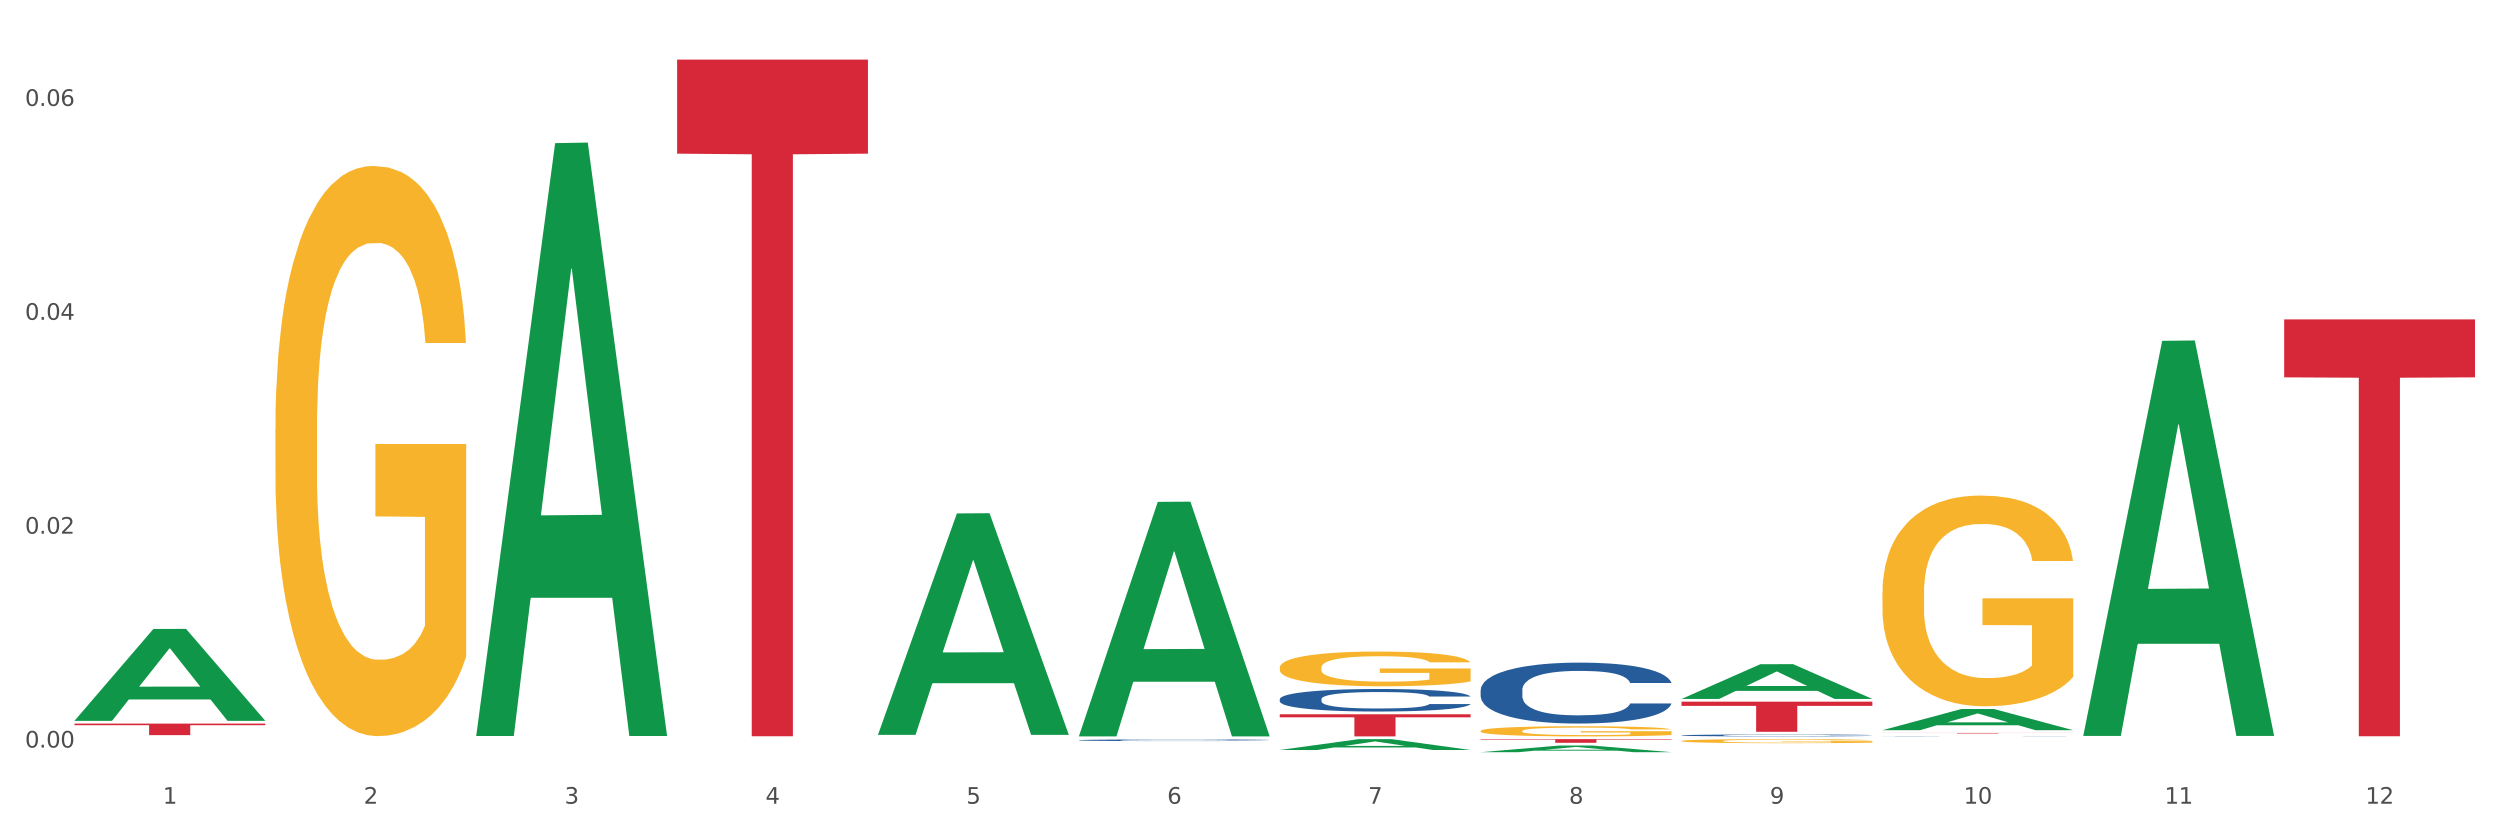 <?xml version="1.0" encoding="utf-8" standalone="no"?>
<!DOCTYPE svg PUBLIC "-//W3C//DTD SVG 1.1//EN"
  "http://www.w3.org/Graphics/SVG/1.1/DTD/svg11.dtd">
<svg xmlns:xlink="http://www.w3.org/1999/xlink" width="1080pt" height="360pt" viewBox="0 0 1080 360" xmlns="http://www.w3.org/2000/svg" version="1.1">
 <rect x="0" y="0" width="1080" height="360" fill="#333333" stroke="none"/>
 <defs>
  <style type="text/css">*{stroke-linejoin: round; stroke-linecap: butt}</style>
 </defs>
 <g id="figure_1">
  <g id="patch_1">
   <path d="M 0 360 
L 1080 360 
L 1080 0 
L 0 0 
z
" style="fill: #ffffff; stroke: #ffffff; stroke-linejoin: miter"/>
  </g>
  <g id="axes_1">
   <g id="matplotlib.axis_1">
    <g id="xtick_1">
     <g id="text_1">
      <!-- 1 -->
      <g style="fill: #4d4d4d" transform="translate(70.342 347.204) scale(0.096 -0.096)">
       <defs>
        <path id="DejaVuSans-31" d="M 794 531 
L 1825 531 
L 1825 4091 
L 703 3866 
L 703 4441 
L 1819 4666 
L 2450 4666 
L 2450 531 
L 3481 531 
L 3481 0 
L 794 0 
L 794 531 
z
" transform="scale(0.016)"/>
       </defs>
       <use xlink:href="#DejaVuSans-31"/>
      </g>
     </g>
    </g>
    <g id="xtick_2">
     <g id="text_2">
      <!-- 2 -->
      <g style="fill: #4d4d4d" transform="translate(157.122 347.204) scale(0.096 -0.096)">
       <defs>
        <path id="DejaVuSans-32" d="M 1228 531 
L 3431 531 
L 3431 0 
L 469 0 
L 469 531 
Q 828 903 1448 1529 
Q 2069 2156 2228 2338 
Q 2531 2678 2651 2914 
Q 2772 3150 2772 3378 
Q 2772 3750 2511 3984 
Q 2250 4219 1831 4219 
Q 1534 4219 1204 4116 
Q 875 4013 500 3803 
L 500 4441 
Q 881 4594 1212 4672 
Q 1544 4750 1819 4750 
Q 2544 4750 2975 4387 
Q 3406 4025 3406 3419 
Q 3406 3131 3298 2873 
Q 3191 2616 2906 2266 
Q 2828 2175 2409 1742 
Q 1991 1309 1228 531 
z
" transform="scale(0.016)"/>
       </defs>
       <use xlink:href="#DejaVuSans-32"/>
      </g>
     </g>
    </g>
    <g id="xtick_3">
     <g id="text_3">
      <!-- 3 -->
      <g style="fill: #4d4d4d" transform="translate(243.902 347.204) scale(0.096 -0.096)">
       <defs>
        <path id="DejaVuSans-33" d="M 2597 2516 
Q 3050 2419 3304 2112 
Q 3559 1806 3559 1356 
Q 3559 666 3084 287 
Q 2609 -91 1734 -91 
Q 1441 -91 1130 -33 
Q 819 25 488 141 
L 488 750 
Q 750 597 1062 519 
Q 1375 441 1716 441 
Q 2309 441 2620 675 
Q 2931 909 2931 1356 
Q 2931 1769 2642 2001 
Q 2353 2234 1838 2234 
L 1294 2234 
L 1294 2753 
L 1863 2753 
Q 2328 2753 2575 2939 
Q 2822 3125 2822 3475 
Q 2822 3834 2567 4026 
Q 2313 4219 1838 4219 
Q 1578 4219 1281 4162 
Q 984 4106 628 3988 
L 628 4550 
Q 988 4650 1302 4700 
Q 1616 4750 1894 4750 
Q 2613 4750 3031 4423 
Q 3450 4097 3450 3541 
Q 3450 3153 3228 2886 
Q 3006 2619 2597 2516 
z
" transform="scale(0.016)"/>
       </defs>
       <use xlink:href="#DejaVuSans-33"/>
      </g>
     </g>
    </g>
    <g id="xtick_4">
     <g id="text_4">
      <!-- 4 -->
      <g style="fill: #4d4d4d" transform="translate(330.683 347.204) scale(0.096 -0.096)">
       <defs>
        <path id="DejaVuSans-34" d="M 2419 4116 
L 825 1625 
L 2419 1625 
L 2419 4116 
z
M 2253 4666 
L 3047 4666 
L 3047 1625 
L 3713 1625 
L 3713 1100 
L 3047 1100 
L 3047 0 
L 2419 0 
L 2419 1100 
L 313 1100 
L 313 1709 
L 2253 4666 
z
" transform="scale(0.016)"/>
       </defs>
       <use xlink:href="#DejaVuSans-34"/>
      </g>
     </g>
    </g>
    <g id="xtick_5">
     <g id="text_5">
      <!-- 5 -->
      <g style="fill: #4d4d4d" transform="translate(417.463 347.204) scale(0.096 -0.096)">
       <defs>
        <path id="DejaVuSans-35" d="M 691 4666 
L 3169 4666 
L 3169 4134 
L 1269 4134 
L 1269 2991 
Q 1406 3038 1543 3061 
Q 1681 3084 1819 3084 
Q 2600 3084 3056 2656 
Q 3513 2228 3513 1497 
Q 3513 744 3044 326 
Q 2575 -91 1722 -91 
Q 1428 -91 1123 -41 
Q 819 9 494 109 
L 494 744 
Q 775 591 1075 516 
Q 1375 441 1709 441 
Q 2250 441 2565 725 
Q 2881 1009 2881 1497 
Q 2881 1984 2565 2268 
Q 2250 2553 1709 2553 
Q 1456 2553 1204 2497 
Q 953 2441 691 2322 
L 691 4666 
z
" transform="scale(0.016)"/>
       </defs>
       <use xlink:href="#DejaVuSans-35"/>
      </g>
     </g>
    </g>
    <g id="xtick_6">
     <g id="text_6">
      <!-- 6 -->
      <g style="fill: #4d4d4d" transform="translate(504.243 347.204) scale(0.096 -0.096)">
       <defs>
        <path id="DejaVuSans-36" d="M 2113 2584 
Q 1688 2584 1439 2293 
Q 1191 2003 1191 1497 
Q 1191 994 1439 701 
Q 1688 409 2113 409 
Q 2538 409 2786 701 
Q 3034 994 3034 1497 
Q 3034 2003 2786 2293 
Q 2538 2584 2113 2584 
z
M 3366 4563 
L 3366 3988 
Q 3128 4100 2886 4159 
Q 2644 4219 2406 4219 
Q 1781 4219 1451 3797 
Q 1122 3375 1075 2522 
Q 1259 2794 1537 2939 
Q 1816 3084 2150 3084 
Q 2853 3084 3261 2657 
Q 3669 2231 3669 1497 
Q 3669 778 3244 343 
Q 2819 -91 2113 -91 
Q 1303 -91 875 529 
Q 447 1150 447 2328 
Q 447 3434 972 4092 
Q 1497 4750 2381 4750 
Q 2619 4750 2861 4703 
Q 3103 4656 3366 4563 
z
" transform="scale(0.016)"/>
       </defs>
       <use xlink:href="#DejaVuSans-36"/>
      </g>
     </g>
    </g>
    <g id="xtick_7">
     <g id="text_7">
      <!-- 7 -->
      <g style="fill: #4d4d4d" transform="translate(591.024 347.204) scale(0.096 -0.096)">
       <defs>
        <path id="DejaVuSans-37" d="M 525 4666 
L 3525 4666 
L 3525 4397 
L 1831 0 
L 1172 0 
L 2766 4134 
L 525 4134 
L 525 4666 
z
" transform="scale(0.016)"/>
       </defs>
       <use xlink:href="#DejaVuSans-37"/>
      </g>
     </g>
    </g>
    <g id="xtick_8">
     <g id="text_8">
      <!-- 8 -->
      <g style="fill: #4d4d4d" transform="translate(677.804 347.204) scale(0.096 -0.096)">
       <defs>
        <path id="DejaVuSans-38" d="M 2034 2216 
Q 1584 2216 1326 1975 
Q 1069 1734 1069 1313 
Q 1069 891 1326 650 
Q 1584 409 2034 409 
Q 2484 409 2743 651 
Q 3003 894 3003 1313 
Q 3003 1734 2745 1975 
Q 2488 2216 2034 2216 
z
M 1403 2484 
Q 997 2584 770 2862 
Q 544 3141 544 3541 
Q 544 4100 942 4425 
Q 1341 4750 2034 4750 
Q 2731 4750 3128 4425 
Q 3525 4100 3525 3541 
Q 3525 3141 3298 2862 
Q 3072 2584 2669 2484 
Q 3125 2378 3379 2068 
Q 3634 1759 3634 1313 
Q 3634 634 3220 271 
Q 2806 -91 2034 -91 
Q 1263 -91 848 271 
Q 434 634 434 1313 
Q 434 1759 690 2068 
Q 947 2378 1403 2484 
z
M 1172 3481 
Q 1172 3119 1398 2916 
Q 1625 2713 2034 2713 
Q 2441 2713 2670 2916 
Q 2900 3119 2900 3481 
Q 2900 3844 2670 4047 
Q 2441 4250 2034 4250 
Q 1625 4250 1398 4047 
Q 1172 3844 1172 3481 
z
" transform="scale(0.016)"/>
       </defs>
       <use xlink:href="#DejaVuSans-38"/>
      </g>
     </g>
    </g>
    <g id="xtick_9">
     <g id="text_9">
      <!-- 9 -->
      <g style="fill: #4d4d4d" transform="translate(764.584 347.204) scale(0.096 -0.096)">
       <defs>
        <path id="DejaVuSans-39" d="M 703 97 
L 703 672 
Q 941 559 1184 500 
Q 1428 441 1663 441 
Q 2288 441 2617 861 
Q 2947 1281 2994 2138 
Q 2813 1869 2534 1725 
Q 2256 1581 1919 1581 
Q 1219 1581 811 2004 
Q 403 2428 403 3163 
Q 403 3881 828 4315 
Q 1253 4750 1959 4750 
Q 2769 4750 3195 4129 
Q 3622 3509 3622 2328 
Q 3622 1225 3098 567 
Q 2575 -91 1691 -91 
Q 1453 -91 1209 -44 
Q 966 3 703 97 
z
M 1959 2075 
Q 2384 2075 2632 2365 
Q 2881 2656 2881 3163 
Q 2881 3666 2632 3958 
Q 2384 4250 1959 4250 
Q 1534 4250 1286 3958 
Q 1038 3666 1038 3163 
Q 1038 2656 1286 2365 
Q 1534 2075 1959 2075 
z
" transform="scale(0.016)"/>
       </defs>
       <use xlink:href="#DejaVuSans-39"/>
      </g>
     </g>
    </g>
    <g id="xtick_10">
     <g id="text_10">
      <!-- 10 -->
      <g style="fill: #4d4d4d" transform="translate(848.311 347.204) scale(0.096 -0.096)">
       <defs>
        <path id="DejaVuSans-30" d="M 2034 4250 
Q 1547 4250 1301 3770 
Q 1056 3291 1056 2328 
Q 1056 1369 1301 889 
Q 1547 409 2034 409 
Q 2525 409 2770 889 
Q 3016 1369 3016 2328 
Q 3016 3291 2770 3770 
Q 2525 4250 2034 4250 
z
M 2034 4750 
Q 2819 4750 3233 4129 
Q 3647 3509 3647 2328 
Q 3647 1150 3233 529 
Q 2819 -91 2034 -91 
Q 1250 -91 836 529 
Q 422 1150 422 2328 
Q 422 3509 836 4129 
Q 1250 4750 2034 4750 
z
" transform="scale(0.016)"/>
       </defs>
       <use xlink:href="#DejaVuSans-31"/>
       <use xlink:href="#DejaVuSans-30" transform="translate(63.623 0)"/>
      </g>
     </g>
    </g>
    <g id="xtick_11">
     <g id="text_11">
      <!-- 11 -->
      <g style="fill: #4d4d4d" transform="translate(935.091 347.204) scale(0.096 -0.096)">
       <use xlink:href="#DejaVuSans-31"/>
       <use xlink:href="#DejaVuSans-31" transform="translate(63.623 0)"/>
      </g>
     </g>
    </g>
    <g id="xtick_12">
     <g id="text_12">
      <!-- 12 -->
      <g style="fill: #4d4d4d" transform="translate(1021.871 347.204) scale(0.096 -0.096)">
       <use xlink:href="#DejaVuSans-31"/>
       <use xlink:href="#DejaVuSans-32" transform="translate(63.623 0)"/>
      </g>
     </g>
    </g>
    <g id="xtick_13"/>
    <g id="xtick_14"/>
    <g id="xtick_15"/>
    <g id="xtick_16"/>
    <g id="xtick_17"/>
    <g id="xtick_18"/>
    <g id="xtick_19"/>
    <g id="xtick_20"/>
    <g id="xtick_21"/>
    <g id="xtick_22"/>
    <g id="xtick_23"/>
   </g>
   <g id="matplotlib.axis_2">
    <g id="ytick_1">
     <g id="text_13">
      <!-- 0.00 -->
      <g style="fill: #4d4d4d" transform="translate(10.8 322.953) scale(0.096 -0.096)">
       <defs>
        <path id="DejaVuSans-2e" d="M 684 794 
L 1344 794 
L 1344 0 
L 684 0 
L 684 794 
z
" transform="scale(0.016)"/>
       </defs>
       <use xlink:href="#DejaVuSans-30"/>
       <use xlink:href="#DejaVuSans-2e" transform="translate(63.623 0)"/>
       <use xlink:href="#DejaVuSans-30" transform="translate(95.41 0)"/>
       <use xlink:href="#DejaVuSans-30" transform="translate(159.033 0)"/>
      </g>
     </g>
    </g>
    <g id="ytick_2">
     <g id="text_14">
      <!-- 0.02 -->
      <g style="fill: #4d4d4d" transform="translate(10.8 230.552) scale(0.096 -0.096)">
       <use xlink:href="#DejaVuSans-30"/>
       <use xlink:href="#DejaVuSans-2e" transform="translate(63.623 0)"/>
       <use xlink:href="#DejaVuSans-30" transform="translate(95.41 0)"/>
       <use xlink:href="#DejaVuSans-32" transform="translate(159.033 0)"/>
      </g>
     </g>
    </g>
    <g id="ytick_3">
     <g id="text_15">
      <!-- 0.04 -->
      <g style="fill: #4d4d4d" transform="translate(10.8 138.152) scale(0.096 -0.096)">
       <use xlink:href="#DejaVuSans-30"/>
       <use xlink:href="#DejaVuSans-2e" transform="translate(63.623 0)"/>
       <use xlink:href="#DejaVuSans-30" transform="translate(95.41 0)"/>
       <use xlink:href="#DejaVuSans-34" transform="translate(159.033 0)"/>
      </g>
     </g>
    </g>
    <g id="ytick_4">
     <g id="text_16">
      <!-- 0.06 -->
      <g style="fill: #4d4d4d" transform="translate(10.8 45.752) scale(0.096 -0.096)">
       <use xlink:href="#DejaVuSans-30"/>
       <use xlink:href="#DejaVuSans-2e" transform="translate(63.623 0)"/>
       <use xlink:href="#DejaVuSans-30" transform="translate(95.41 0)"/>
       <use xlink:href="#DejaVuSans-36" transform="translate(159.033 0)"/>
      </g>
     </g>
    </g>
    <g id="ytick_5"/>
    <g id="ytick_6"/>
    <g id="ytick_7"/>
   </g>
   <g id="PolyCollection_1">
    <path d="M 32.175 311.334 
L 32.26 311.297 
L 66.256 271.712 
L 80.365 271.674 
L 114.616 311.409 
L 98.298 311.409 
L 90.904 302.156 
L 55.803 302.156 
L 55.548 302.305 
L 48.408 311.409 
L 32.175 311.409 
L 32.175 311.334 
L 60.222 296.634 
L 86.484 296.597 
L 73.481 280.144 
L 73.311 280.069 
L 73.141 280.181 
L 60.137 296.597 
L 60.222 296.634 
L 32.175 311.334 
z
" clip-path="url(#pf0a79b059c)" style="fill: #109648"/>
    <path d="M 726.418 320.114 
L 726.515 320.113 
L 726.515 320.055 
L 726.71 320.006 
L 727.683 319.886 
L 729.143 319.787 
L 730.214 319.734 
L 731.284 319.691 
L 732.55 319.647 
L 734.107 319.603 
L 736.93 319.537 
L 738.682 319.504 
L 740.823 319.468 
L 744.716 319.417 
L 747.539 319.388 
L 750.459 319.364 
L 755.228 319.336 
L 758.343 319.323 
L 761.652 319.313 
L 765.643 319.307 
L 768.66 319.305 
L 775.279 319.31 
L 780.924 319.325 
L 783.65 319.336 
L 787.154 319.355 
L 789.003 319.368 
L 792.02 319.393 
L 795.135 319.427 
L 797.276 319.456 
L 800.488 319.51 
L 802.922 319.564 
L 805.16 319.631 
L 806.328 319.678 
L 807.204 319.721 
L 807.983 319.771 
L 808.762 319.849 
L 791.242 319.849 
L 790.56 319.793 
L 789.49 319.74 
L 787.932 319.689 
L 786.57 319.657 
L 784.234 319.617 
L 782.092 319.591 
L 779.854 319.572 
L 777.128 319.556 
L 774.987 319.548 
L 771.97 319.542 
L 766.032 319.544 
L 762.042 319.556 
L 759.316 319.572 
L 757.564 319.587 
L 756.007 319.603 
L 754.255 319.625 
L 752.211 319.659 
L 750.751 319.689 
L 749.291 319.727 
L 748.123 319.766 
L 747.052 319.811 
L 746.176 319.858 
L 745.495 319.908 
L 744.911 319.969 
L 744.424 320.069 
L 744.424 320.289 
L 744.619 320.338 
L 745.106 320.404 
L 745.69 320.453 
L 746.663 320.512 
L 747.539 320.552 
L 749.194 320.61 
L 751.043 320.658 
L 752.503 320.688 
L 753.963 320.714 
L 756.494 320.749 
L 759.316 320.778 
L 761.75 320.795 
L 765.059 320.811 
L 767.298 320.818 
L 769.244 320.821 
L 774.014 320.821 
L 777.42 320.816 
L 781.216 320.805 
L 784.136 320.79 
L 786.57 320.773 
L 789.295 320.744 
L 791.047 320.717 
L 791.047 320.383 
L 769.634 320.381 
L 769.634 320.159 
L 808.859 320.159 
L 808.859 320.811 
L 807.204 320.845 
L 805.355 320.875 
L 803.408 320.902 
L 800.488 320.936 
L 796.984 320.968 
L 793.87 320.99 
L 790.56 321.009 
L 786.667 321.027 
L 781.606 321.043 
L 778.491 321.049 
L 774.598 321.054 
L 770.023 321.056 
L 766.032 321.053 
L 762.139 321.045 
L 758.051 321.03 
L 754.06 321.009 
L 751.043 320.989 
L 748.026 320.963 
L 744.814 320.93 
L 742.283 320.898 
L 740.336 320.869 
L 738.195 320.832 
L 735.859 320.784 
L 734.107 320.741 
L 732.55 320.696 
L 730.895 320.639 
L 729.727 320.589 
L 728.559 320.527 
L 727.878 320.48 
L 727.099 320.408 
L 726.515 320.308 
L 726.418 320.114 
z
" clip-path="url(#pf0a79b059c)" style="fill: #f7b32b"/>
    <path d="M 813.198 256.148 
L 813.295 256.065 
L 813.295 253.072 
L 813.49 250.494 
L 814.463 244.258 
L 815.923 239.103 
L 816.994 236.36 
L 818.065 234.115 
L 819.33 231.87 
L 820.887 229.542 
L 823.71 226.133 
L 825.462 224.387 
L 827.603 222.558 
L 831.497 219.897 
L 834.319 218.401 
L 837.239 217.153 
L 842.009 215.657 
L 845.123 214.992 
L 848.433 214.493 
L 852.423 214.16 
L 855.441 214.077 
L 862.059 214.327 
L 867.705 215.075 
L 870.43 215.657 
L 873.934 216.655 
L 875.783 217.32 
L 878.801 218.65 
L 881.915 220.396 
L 884.057 221.893 
L 887.269 224.72 
L 889.702 227.546 
L 891.941 231.038 
L 893.109 233.45 
L 893.985 235.694 
L 894.763 238.272 
L 895.542 242.346 
L 878.022 242.346 
L 877.341 239.436 
L 876.27 236.692 
L 874.713 234.032 
L 873.35 232.369 
L 871.014 230.29 
L 868.873 228.96 
L 866.634 227.962 
L 863.909 227.131 
L 861.767 226.715 
L 858.75 226.382 
L 852.813 226.466 
L 848.822 227.131 
L 846.097 227.962 
L 844.345 228.71 
L 842.787 229.542 
L 841.035 230.706 
L 838.991 232.452 
L 837.531 234.032 
L 836.071 236.027 
L 834.903 238.023 
L 833.833 240.351 
L 832.957 242.845 
L 832.275 245.422 
L 831.691 248.582 
L 831.205 253.82 
L 831.205 265.211 
L 831.399 267.788 
L 831.886 271.197 
L 832.47 273.774 
L 833.443 276.851 
L 834.319 278.929 
L 835.974 281.922 
L 837.823 284.417 
L 839.283 285.996 
L 840.743 287.327 
L 843.274 289.156 
L 846.097 290.653 
L 848.53 291.567 
L 851.839 292.399 
L 854.078 292.731 
L 856.025 292.897 
L 860.794 292.897 
L 864.201 292.648 
L 867.997 292.066 
L 870.917 291.318 
L 873.35 290.403 
L 876.075 288.906 
L 877.827 287.493 
L 877.827 270.116 
L 856.414 270.033 
L 856.414 258.476 
L 895.639 258.476 
L 895.639 292.399 
L 893.985 294.145 
L 892.135 295.724 
L 890.189 297.138 
L 887.269 298.884 
L 883.765 300.547 
L 880.65 301.711 
L 877.341 302.708 
L 873.447 303.623 
L 868.386 304.454 
L 865.271 304.787 
L 861.378 305.036 
L 856.803 305.12 
L 852.813 304.953 
L 848.919 304.538 
L 844.831 303.789 
L 840.841 302.708 
L 837.823 301.627 
L 834.806 300.297 
L 831.594 298.551 
L 829.063 296.888 
L 827.117 295.392 
L 824.975 293.479 
L 822.639 290.985 
L 820.887 288.74 
L 819.33 286.412 
L 817.675 283.419 
L 816.507 280.842 
L 815.339 277.599 
L 814.658 275.188 
L 813.879 271.446 
L 813.295 266.208 
L 813.198 256.148 
z
" clip-path="url(#pf0a79b059c)" style="fill: #f7b32b"/>
    <path d="M 813.198 316.628 
L 895.639 316.628 
L 895.639 316.66 
L 863.21 316.66 
L 863.21 316.859 
L 845.432 316.859 
L 845.432 316.66 
L 813.198 316.66 
L 813.198 316.628 
L 813.198 316.628 
z
" clip-path="url(#pf0a79b059c)" style="fill: #d62839"/>
    <path d="M 726.418 303.125 
L 808.859 303.125 
L 808.859 304.932 
L 776.429 304.944 
L 776.429 316.124 
L 758.652 316.124 
L 758.652 304.944 
L 726.418 304.932 
L 726.418 303.138 
L 726.418 303.125 
z
" clip-path="url(#pf0a79b059c)" style="fill: #d62839"/>
    <path d="M 639.637 319.305 
L 722.079 319.305 
L 722.079 319.525 
L 689.649 319.526 
L 689.649 320.885 
L 671.872 320.885 
L 671.872 319.526 
L 639.637 319.525 
L 639.637 319.307 
L 639.637 319.305 
z
" clip-path="url(#pf0a79b059c)" style="fill: #d62839"/>
    <path d="M 552.857 308.552 
L 635.298 308.552 
L 635.298 309.883 
L 602.869 309.892 
L 602.869 318.131 
L 585.091 318.131 
L 585.091 309.892 
L 552.857 309.883 
L 552.857 308.561 
L 552.857 308.552 
z
" clip-path="url(#pf0a79b059c)" style="fill: #d62839"/>
    <path d="M 639.637 315.769 
L 639.735 315.765 
L 639.735 315.621 
L 639.929 315.496 
L 640.903 315.196 
L 642.363 314.947 
L 643.433 314.815 
L 644.504 314.706 
L 645.769 314.598 
L 647.327 314.486 
L 650.149 314.321 
L 651.901 314.237 
L 654.043 314.149 
L 657.936 314.021 
L 660.759 313.948 
L 663.679 313.888 
L 668.448 313.816 
L 671.563 313.784 
L 674.872 313.76 
L 678.863 313.744 
L 681.88 313.74 
L 688.499 313.752 
L 694.144 313.788 
L 696.869 313.816 
L 700.373 313.864 
L 702.223 313.896 
L 705.24 313.96 
L 708.355 314.045 
L 710.496 314.117 
L 713.708 314.253 
L 716.141 314.389 
L 718.38 314.558 
L 719.548 314.674 
L 720.424 314.782 
L 721.203 314.907 
L 721.981 315.103 
L 704.461 315.103 
L 703.78 314.963 
L 702.709 314.831 
L 701.152 314.702 
L 699.789 314.622 
L 697.453 314.522 
L 695.312 314.458 
L 693.073 314.41 
L 690.348 314.369 
L 688.207 314.349 
L 685.189 314.333 
L 679.252 314.337 
L 675.261 314.369 
L 672.536 314.41 
L 670.784 314.446 
L 669.227 314.486 
L 667.475 314.542 
L 665.431 314.626 
L 663.971 314.702 
L 662.511 314.799 
L 661.343 314.895 
L 660.272 315.007 
L 659.396 315.127 
L 658.715 315.252 
L 658.131 315.404 
L 657.644 315.657 
L 657.644 316.206 
L 657.839 316.33 
L 658.325 316.495 
L 658.909 316.619 
L 659.883 316.768 
L 660.759 316.868 
L 662.413 317.012 
L 664.263 317.133 
L 665.723 317.209 
L 667.183 317.273 
L 669.713 317.361 
L 672.536 317.433 
L 674.969 317.477 
L 678.279 317.518 
L 680.517 317.534 
L 682.464 317.542 
L 687.233 317.542 
L 690.64 317.53 
L 694.436 317.502 
L 697.356 317.465 
L 699.789 317.421 
L 702.515 317.349 
L 704.267 317.281 
L 704.267 316.443 
L 682.853 316.439 
L 682.853 315.881 
L 722.079 315.881 
L 722.079 317.518 
L 720.424 317.602 
L 718.575 317.678 
L 716.628 317.746 
L 713.708 317.83 
L 710.204 317.911 
L 707.089 317.967 
L 703.78 318.015 
L 699.887 318.059 
L 694.825 318.099 
L 691.711 318.115 
L 687.817 318.127 
L 683.243 318.131 
L 679.252 318.123 
L 675.359 318.103 
L 671.271 318.067 
L 667.28 318.015 
L 664.263 317.963 
L 661.245 317.899 
L 658.033 317.814 
L 655.503 317.734 
L 653.556 317.662 
L 651.415 317.57 
L 649.079 317.449 
L 647.327 317.341 
L 645.769 317.229 
L 644.115 317.084 
L 642.947 316.96 
L 641.779 316.804 
L 641.097 316.687 
L 640.319 316.507 
L 639.735 316.254 
L 639.637 315.769 
z
" clip-path="url(#pf0a79b059c)" style="fill: #f7b32b"/>
    <path d="M 292.516 25.759 
L 374.957 25.759 
L 374.957 66.382 
L 342.528 66.657 
L 342.528 318.079 
L 324.75 318.079 
L 324.75 66.657 
L 292.516 66.382 
L 292.516 26.034 
L 292.516 25.759 
z
" clip-path="url(#pf0a79b059c)" style="fill: #d62839"/>
    <path d="M 466.077 319.756 
L 466.174 319.756 
L 466.174 319.737 
L 466.466 319.713 
L 467.538 319.667 
L 468.903 319.632 
L 471.241 319.592 
L 472.508 319.575 
L 474.165 319.556 
L 477.576 319.525 
L 481.474 319.499 
L 484.202 319.485 
L 486.248 319.475 
L 490.829 319.459 
L 493.46 319.452 
L 496.188 319.446 
L 498.527 319.442 
L 502.425 319.438 
L 505.543 319.436 
L 509.149 319.435 
L 512.17 319.436 
L 516.165 319.438 
L 522.012 319.446 
L 524.253 319.451 
L 527.274 319.458 
L 530.393 319.469 
L 532.926 319.479 
L 535.85 319.494 
L 538.871 319.514 
L 541.794 319.539 
L 543.84 319.562 
L 545.497 319.586 
L 546.959 319.615 
L 548.031 319.647 
L 548.518 319.674 
L 530.685 319.674 
L 530.198 319.65 
L 529.223 319.624 
L 528.249 319.606 
L 527.177 319.592 
L 525.52 319.575 
L 524.058 319.565 
L 521.622 319.553 
L 519.381 319.545 
L 517.529 319.54 
L 515.288 319.536 
L 510.513 319.532 
L 507.102 319.532 
L 504.959 319.534 
L 502.327 319.537 
L 500.086 319.541 
L 497.455 319.549 
L 495.409 319.558 
L 493.362 319.569 
L 492.193 319.577 
L 490.439 319.591 
L 489.269 319.603 
L 487.71 319.623 
L 486.833 319.637 
L 485.274 319.675 
L 484.592 319.702 
L 484.3 319.721 
L 484.105 319.742 
L 484.105 319.844 
L 484.689 319.89 
L 485.177 319.909 
L 485.956 319.931 
L 487.418 319.96 
L 489.562 319.988 
L 491.803 320.009 
L 493.655 320.021 
L 495.409 320.03 
L 497.163 320.037 
L 499.307 320.044 
L 501.061 320.048 
L 503.692 320.052 
L 506.81 320.054 
L 509.246 320.054 
L 514.216 320.05 
L 516.457 320.047 
L 518.601 320.043 
L 520.94 320.035 
L 522.792 320.027 
L 523.864 320.022 
L 525.618 320.009 
L 526.982 319.996 
L 528.151 319.981 
L 528.931 319.968 
L 529.808 319.948 
L 530.49 319.926 
L 530.685 319.914 
L 548.518 319.914 
L 548.128 319.938 
L 547.446 319.961 
L 546.082 319.992 
L 545.01 320.009 
L 543.353 320.031 
L 541.599 320.049 
L 539.163 320.069 
L 536.922 320.084 
L 534.583 320.097 
L 532.049 320.109 
L 527.469 320.125 
L 525.813 320.13 
L 522.304 320.138 
L 519.576 320.142 
L 515.58 320.147 
L 511.488 320.15 
L 507.2 320.15 
L 503.399 320.149 
L 499.209 320.145 
L 496.578 320.141 
L 493.655 320.135 
L 490.244 320.126 
L 487.028 320.115 
L 484.007 320.102 
L 481.181 320.087 
L 478.55 320.07 
L 475.139 320.042 
L 472.606 320.014 
L 470.754 319.989 
L 469.487 319.967 
L 468.221 319.94 
L 467.538 319.921 
L 466.466 319.875 
L 466.077 319.833 
L 466.077 319.756 
z
" clip-path="url(#pf0a79b059c)" style="fill: #255c99"/>
    <path d="M 552.857 302.019 
L 552.954 302.01 
L 552.954 301.761 
L 553.247 301.423 
L 554.319 300.801 
L 555.683 300.33 
L 558.022 299.779 
L 559.289 299.548 
L 560.945 299.29 
L 564.356 298.873 
L 568.254 298.517 
L 570.982 298.322 
L 573.029 298.197 
L 577.609 297.975 
L 580.24 297.877 
L 582.969 297.797 
L 585.307 297.744 
L 589.205 297.682 
L 592.324 297.655 
L 595.929 297.646 
L 598.95 297.655 
L 602.945 297.691 
L 608.792 297.797 
L 611.034 297.859 
L 614.055 297.966 
L 617.173 298.108 
L 619.707 298.25 
L 622.63 298.455 
L 625.651 298.721 
L 628.574 299.059 
L 630.621 299.37 
L 632.277 299.699 
L 633.739 300.099 
L 634.811 300.534 
L 635.298 300.899 
L 617.465 300.899 
L 616.978 300.57 
L 616.004 300.214 
L 615.029 299.975 
L 613.957 299.779 
L 612.301 299.557 
L 610.839 299.415 
L 608.403 299.246 
L 606.161 299.139 
L 604.31 299.077 
L 602.068 299.024 
L 597.293 298.97 
L 593.883 298.97 
L 591.739 298.988 
L 589.108 299.033 
L 586.866 299.095 
L 584.235 299.201 
L 582.189 299.317 
L 580.143 299.468 
L 578.973 299.575 
L 577.219 299.77 
L 576.05 299.93 
L 574.491 300.206 
L 573.614 300.401 
L 572.054 300.908 
L 571.372 301.281 
L 571.08 301.539 
L 570.885 301.823 
L 570.885 303.209 
L 571.47 303.831 
L 571.957 304.098 
L 572.736 304.4 
L 574.198 304.791 
L 576.342 305.173 
L 578.583 305.449 
L 580.435 305.618 
L 582.189 305.742 
L 583.943 305.84 
L 586.087 305.929 
L 587.841 305.982 
L 590.472 306.035 
L 593.59 306.062 
L 596.027 306.062 
L 600.997 306.018 
L 603.238 305.973 
L 605.382 305.911 
L 607.72 305.813 
L 609.572 305.707 
L 610.644 305.627 
L 612.398 305.458 
L 613.762 305.28 
L 614.932 305.076 
L 615.711 304.898 
L 616.588 304.631 
L 617.27 304.329 
L 617.465 304.169 
L 635.298 304.169 
L 634.909 304.489 
L 634.226 304.8 
L 632.862 305.218 
L 631.79 305.458 
L 630.134 305.751 
L 628.379 306 
L 625.943 306.275 
L 623.702 306.48 
L 621.363 306.658 
L 618.83 306.817 
L 614.249 307.04 
L 612.593 307.102 
L 609.085 307.209 
L 606.356 307.271 
L 602.361 307.333 
L 598.268 307.368 
L 593.98 307.377 
L 590.18 307.36 
L 585.989 307.306 
L 583.358 307.253 
L 580.435 307.173 
L 577.024 307.049 
L 573.808 306.897 
L 570.788 306.72 
L 567.962 306.515 
L 565.33 306.284 
L 561.92 305.902 
L 559.386 305.529 
L 557.535 305.182 
L 556.268 304.889 
L 555.001 304.516 
L 554.319 304.258 
L 553.247 303.636 
L 552.857 303.058 
L 552.857 302.019 
z
" clip-path="url(#pf0a79b059c)" style="fill: #255c99"/>
    <path d="M 639.637 298.078 
L 639.735 298.053 
L 639.735 297.381 
L 640.027 296.468 
L 641.099 294.786 
L 642.463 293.512 
L 644.802 292.023 
L 646.069 291.398 
L 647.726 290.701 
L 651.136 289.572 
L 655.034 288.611 
L 657.763 288.082 
L 659.809 287.746 
L 664.389 287.145 
L 667.02 286.881 
L 669.749 286.665 
L 672.088 286.521 
L 675.986 286.353 
L 679.104 286.28 
L 682.71 286.256 
L 685.73 286.28 
L 689.726 286.377 
L 695.573 286.665 
L 697.814 286.833 
L 700.835 287.121 
L 703.953 287.506 
L 706.487 287.89 
L 709.41 288.443 
L 712.431 289.164 
L 715.355 290.077 
L 717.401 290.918 
L 719.058 291.807 
L 720.519 292.888 
L 721.591 294.065 
L 722.079 295.05 
L 704.246 295.05 
L 703.758 294.161 
L 702.784 293.2 
L 701.809 292.551 
L 700.737 292.023 
L 699.081 291.422 
L 697.619 291.038 
L 695.183 290.581 
L 692.942 290.293 
L 691.09 290.125 
L 688.849 289.981 
L 684.074 289.836 
L 680.663 289.836 
L 678.519 289.884 
L 675.888 290.005 
L 673.647 290.173 
L 671.016 290.461 
L 668.969 290.773 
L 666.923 291.182 
L 665.754 291.47 
L 663.999 291.999 
L 662.83 292.431 
L 661.271 293.176 
L 660.394 293.705 
L 658.835 295.074 
L 658.153 296.083 
L 657.86 296.78 
L 657.665 297.549 
L 657.665 301.297 
L 658.25 302.979 
L 658.737 303.7 
L 659.517 304.517 
L 660.979 305.574 
L 663.122 306.607 
L 665.364 307.352 
L 667.215 307.808 
L 668.969 308.145 
L 670.723 308.409 
L 672.867 308.649 
L 674.621 308.793 
L 677.252 308.938 
L 680.371 309.01 
L 682.807 309.01 
L 687.777 308.89 
L 690.018 308.769 
L 692.162 308.601 
L 694.501 308.337 
L 696.352 308.049 
L 697.424 307.832 
L 699.178 307.376 
L 700.543 306.895 
L 701.712 306.343 
L 702.492 305.862 
L 703.369 305.141 
L 704.051 304.324 
L 704.246 303.892 
L 722.079 303.892 
L 721.689 304.757 
L 721.007 305.598 
L 719.642 306.727 
L 718.571 307.376 
L 716.914 308.169 
L 715.16 308.841 
L 712.724 309.586 
L 710.482 310.139 
L 708.144 310.619 
L 705.61 311.052 
L 701.03 311.653 
L 699.373 311.821 
L 695.865 312.109 
L 693.136 312.277 
L 689.141 312.445 
L 685.048 312.542 
L 680.761 312.566 
L 676.96 312.518 
L 672.77 312.373 
L 670.139 312.229 
L 667.215 312.013 
L 663.805 311.677 
L 660.589 311.268 
L 657.568 310.788 
L 654.742 310.235 
L 652.111 309.61 
L 648.7 308.577 
L 646.166 307.568 
L 644.315 306.631 
L 643.048 305.838 
L 641.781 304.829 
L 641.099 304.132 
L 640.027 302.45 
L 639.637 300.889 
L 639.637 298.078 
z
" clip-path="url(#pf0a79b059c)" style="fill: #255c99"/>
    <path d="M 118.955 185.509 
L 119.053 185.284 
L 119.053 177.185 
L 119.247 170.211 
L 120.221 153.339 
L 121.681 139.391 
L 122.751 131.967 
L 123.822 125.893 
L 125.087 119.818 
L 126.645 113.519 
L 129.467 104.296 
L 131.219 99.571 
L 133.361 94.622 
L 137.254 87.423 
L 140.077 83.374 
L 142.997 79.999 
L 147.766 75.95 
L 150.881 74.15 
L 154.19 72.8 
L 158.181 71.9 
L 161.198 71.675 
L 167.817 72.35 
L 173.462 74.375 
L 176.187 75.95 
L 179.691 78.649 
L 181.541 80.449 
L 184.558 84.048 
L 187.673 88.773 
L 189.814 92.822 
L 193.026 100.471 
L 195.459 108.12 
L 197.698 117.569 
L 198.866 124.093 
L 199.742 130.167 
L 200.521 137.141 
L 201.299 148.164 
L 183.779 148.164 
L 183.098 140.291 
L 182.027 132.867 
L 180.47 125.668 
L 179.107 121.168 
L 176.771 115.544 
L 174.63 111.945 
L 172.391 109.245 
L 169.666 106.995 
L 167.525 105.87 
L 164.507 104.971 
L 158.57 105.195 
L 154.579 106.995 
L 151.854 109.245 
L 150.102 111.27 
L 148.545 113.519 
L 146.793 116.669 
L 144.749 121.393 
L 143.289 125.668 
L 141.829 131.067 
L 140.661 136.466 
L 139.59 142.765 
L 138.714 149.514 
L 138.033 156.488 
L 137.449 165.037 
L 136.962 179.21 
L 136.962 210.031 
L 137.157 217.005 
L 137.643 226.229 
L 138.227 233.203 
L 139.201 241.526 
L 140.077 247.151 
L 141.731 255.25 
L 143.581 261.999 
L 145.041 266.273 
L 146.501 269.872 
L 149.031 274.822 
L 151.854 278.871 
L 154.287 281.346 
L 157.597 283.596 
L 159.835 284.495 
L 161.782 284.945 
L 166.551 284.945 
L 169.958 284.27 
L 173.754 282.696 
L 176.674 280.671 
L 179.107 278.196 
L 181.833 274.147 
L 183.585 270.322 
L 183.585 223.304 
L 162.171 223.079 
L 162.171 191.808 
L 201.397 191.808 
L 201.397 283.596 
L 199.742 288.32 
L 197.893 292.594 
L 195.946 296.419 
L 193.026 301.143 
L 189.522 305.642 
L 186.407 308.792 
L 183.098 311.492 
L 179.205 313.966 
L 174.143 316.216 
L 171.029 317.116 
L 167.135 317.791 
L 162.561 318.016 
L 158.57 317.566 
L 154.677 316.441 
L 150.589 314.416 
L 146.598 311.492 
L 143.581 308.567 
L 140.563 304.968 
L 137.351 300.243 
L 134.821 295.744 
L 132.874 291.694 
L 130.733 286.52 
L 128.397 279.771 
L 126.645 273.697 
L 125.087 267.398 
L 123.433 259.299 
L 122.265 252.325 
L 121.097 243.551 
L 120.415 237.027 
L 119.637 226.903 
L 119.053 212.73 
L 118.955 185.509 
z
" clip-path="url(#pf0a79b059c)" style="fill: #f7b32b"/>
    <path d="M 726.418 317.672 
L 726.515 317.672 
L 726.515 317.65 
L 726.807 317.621 
L 727.879 317.568 
L 729.244 317.528 
L 731.582 317.481 
L 732.849 317.461 
L 734.506 317.439 
L 737.917 317.403 
L 741.815 317.373 
L 744.543 317.356 
L 746.589 317.345 
L 751.17 317.326 
L 753.801 317.318 
L 756.529 317.311 
L 758.868 317.306 
L 762.766 317.301 
L 765.884 317.299 
L 769.49 317.298 
L 772.511 317.299 
L 776.506 317.302 
L 782.353 317.311 
L 784.594 317.316 
L 787.615 317.325 
L 790.734 317.338 
L 793.267 317.35 
L 796.191 317.367 
L 799.212 317.39 
L 802.135 317.419 
L 804.181 317.446 
L 805.838 317.474 
L 807.3 317.508 
L 808.372 317.545 
L 808.859 317.576 
L 791.026 317.576 
L 790.539 317.548 
L 789.564 317.518 
L 788.59 317.497 
L 787.518 317.481 
L 785.861 317.462 
L 784.399 317.449 
L 781.963 317.435 
L 779.722 317.426 
L 777.87 317.421 
L 775.629 317.416 
L 770.854 317.411 
L 767.443 317.411 
L 765.3 317.413 
L 762.668 317.417 
L 760.427 317.422 
L 757.796 317.431 
L 755.75 317.441 
L 753.703 317.454 
L 752.534 317.463 
L 750.78 317.48 
L 749.61 317.494 
L 748.051 317.517 
L 747.174 317.534 
L 745.615 317.577 
L 744.933 317.609 
L 744.641 317.631 
L 744.446 317.656 
L 744.446 317.774 
L 745.03 317.828 
L 745.518 317.85 
L 746.297 317.876 
L 747.759 317.91 
L 749.903 317.942 
L 752.144 317.966 
L 753.996 317.981 
L 755.75 317.991 
L 757.504 318 
L 759.648 318.007 
L 761.402 318.012 
L 764.033 318.016 
L 767.151 318.019 
L 769.587 318.019 
L 774.557 318.015 
L 776.798 318.011 
L 778.942 318.006 
L 781.281 317.997 
L 783.133 317.988 
L 784.205 317.981 
L 785.959 317.967 
L 787.323 317.952 
L 788.492 317.934 
L 789.272 317.919 
L 790.149 317.896 
L 790.831 317.87 
L 791.026 317.856 
L 808.859 317.856 
L 808.469 317.884 
L 807.787 317.911 
L 806.423 317.946 
L 805.351 317.967 
L 803.694 317.992 
L 801.94 318.013 
L 799.504 318.037 
L 797.263 318.054 
L 794.924 318.07 
L 792.39 318.083 
L 787.81 318.102 
L 786.154 318.108 
L 782.645 318.117 
L 779.917 318.122 
L 775.921 318.127 
L 771.829 318.13 
L 767.541 318.131 
L 763.74 318.13 
L 759.55 318.125 
L 756.919 318.121 
L 753.996 318.114 
L 750.585 318.103 
L 747.369 318.09 
L 744.348 318.075 
L 741.522 318.057 
L 738.891 318.038 
L 735.48 318.005 
L 732.947 317.973 
L 731.095 317.943 
L 729.828 317.918 
L 728.562 317.886 
L 727.879 317.864 
L 726.807 317.811 
L 726.418 317.761 
L 726.418 317.672 
z
" clip-path="url(#pf0a79b059c)" style="fill: #255c99"/>
    <path d="M 813.198 318.077 
L 813.295 318.077 
L 813.295 318.074 
L 813.588 318.071 
L 814.66 318.065 
L 816.024 318.06 
L 818.363 318.054 
L 819.63 318.052 
L 821.286 318.049 
L 824.697 318.045 
L 828.595 318.042 
L 831.323 318.04 
L 833.37 318.038 
L 837.95 318.036 
L 840.581 318.035 
L 843.31 318.034 
L 845.648 318.034 
L 849.546 318.033 
L 852.665 318.033 
L 856.27 318.033 
L 859.291 318.033 
L 863.286 318.033 
L 869.133 318.034 
L 871.375 318.035 
L 874.396 318.036 
L 877.514 318.038 
L 880.048 318.039 
L 882.971 318.041 
L 885.992 318.044 
L 888.915 318.047 
L 890.962 318.05 
L 892.618 318.054 
L 894.08 318.058 
L 895.152 318.062 
L 895.639 318.066 
L 877.806 318.066 
L 877.319 318.062 
L 876.345 318.059 
L 875.37 318.056 
L 874.298 318.054 
L 872.642 318.052 
L 871.18 318.051 
L 868.744 318.049 
L 866.502 318.048 
L 864.651 318.047 
L 862.409 318.047 
L 857.634 318.046 
L 854.224 318.046 
L 852.08 318.046 
L 849.449 318.047 
L 847.207 318.048 
L 844.576 318.049 
L 842.53 318.05 
L 840.484 318.051 
L 839.314 318.052 
L 837.56 318.054 
L 836.391 318.056 
L 834.832 318.059 
L 833.955 318.061 
L 832.395 318.066 
L 831.713 318.07 
L 831.421 318.072 
L 831.226 318.075 
L 831.226 318.089 
L 831.811 318.095 
L 832.298 318.098 
L 833.077 318.101 
L 834.539 318.105 
L 836.683 318.109 
L 838.924 318.112 
L 840.776 318.113 
L 842.53 318.115 
L 844.284 318.116 
L 846.428 318.117 
L 848.182 318.117 
L 850.813 318.118 
L 853.931 318.118 
L 856.368 318.118 
L 861.338 318.117 
L 863.579 318.117 
L 865.723 318.116 
L 868.061 318.115 
L 869.913 318.114 
L 870.985 318.113 
L 872.739 318.112 
L 874.103 318.11 
L 875.273 318.108 
L 876.052 318.106 
L 876.929 318.103 
L 877.611 318.1 
L 877.806 318.099 
L 895.639 318.099 
L 895.25 318.102 
L 894.567 318.105 
L 893.203 318.109 
L 892.131 318.112 
L 890.475 318.115 
L 888.72 318.117 
L 886.284 318.12 
L 884.043 318.122 
L 881.704 318.124 
L 879.171 318.126 
L 874.59 318.128 
L 872.934 318.128 
L 869.426 318.129 
L 866.697 318.13 
L 862.702 318.131 
L 858.609 318.131 
L 854.321 318.131 
L 850.521 318.131 
L 846.33 318.13 
L 843.699 318.13 
L 840.776 318.129 
L 837.365 318.128 
L 834.149 318.126 
L 831.129 318.125 
L 828.303 318.122 
L 825.671 318.12 
L 822.261 318.116 
L 819.727 318.112 
L 817.876 318.109 
L 816.609 318.106 
L 815.342 318.102 
L 814.66 318.1 
L 813.588 318.093 
L 813.198 318.088 
L 813.198 318.077 
z
" clip-path="url(#pf0a79b059c)" style="fill: #255c99"/>
    <path d="M 32.175 312.583 
L 114.616 312.583 
L 114.616 313.279 
L 82.187 313.283 
L 82.187 317.588 
L 64.409 317.588 
L 64.409 313.283 
L 32.175 313.279 
L 32.175 312.588 
L 32.175 312.583 
z
" clip-path="url(#pf0a79b059c)" style="fill: #d62839"/>
    <path d="M 552.857 288.407 
L 552.954 288.393 
L 552.954 287.9 
L 553.149 287.476 
L 554.122 286.449 
L 555.582 285.6 
L 556.653 285.148 
L 557.724 284.778 
L 558.989 284.408 
L 560.546 284.025 
L 563.369 283.464 
L 565.121 283.176 
L 567.262 282.875 
L 571.156 282.437 
L 573.978 282.19 
L 576.898 281.985 
L 581.668 281.738 
L 584.782 281.629 
L 588.092 281.547 
L 592.082 281.492 
L 595.1 281.478 
L 601.718 281.519 
L 607.364 281.642 
L 610.089 281.738 
L 613.593 281.903 
L 615.442 282.012 
L 618.46 282.231 
L 621.574 282.519 
L 623.716 282.765 
L 626.928 283.231 
L 629.361 283.696 
L 631.6 284.271 
L 632.768 284.669 
L 633.644 285.038 
L 634.422 285.463 
L 635.201 286.134 
L 617.681 286.134 
L 617 285.654 
L 615.929 285.203 
L 614.372 284.764 
L 613.009 284.491 
L 610.673 284.148 
L 608.532 283.929 
L 606.293 283.765 
L 603.568 283.628 
L 601.426 283.559 
L 598.409 283.505 
L 592.472 283.518 
L 588.481 283.628 
L 585.756 283.765 
L 584.004 283.888 
L 582.446 284.025 
L 580.694 284.217 
L 578.65 284.504 
L 577.19 284.764 
L 575.73 285.093 
L 574.562 285.422 
L 573.492 285.805 
L 572.616 286.216 
L 571.934 286.64 
L 571.35 287.161 
L 570.864 288.023 
L 570.864 289.899 
L 571.058 290.324 
L 571.545 290.885 
L 572.129 291.31 
L 573.102 291.816 
L 573.978 292.159 
L 575.633 292.652 
L 577.482 293.062 
L 578.942 293.323 
L 580.402 293.542 
L 582.933 293.843 
L 585.756 294.089 
L 588.189 294.24 
L 591.498 294.377 
L 593.737 294.432 
L 595.684 294.459 
L 600.453 294.459 
L 603.86 294.418 
L 607.656 294.322 
L 610.576 294.199 
L 613.009 294.048 
L 615.734 293.802 
L 617.486 293.569 
L 617.486 290.707 
L 596.073 290.694 
L 596.073 288.79 
L 635.298 288.79 
L 635.298 294.377 
L 633.644 294.664 
L 631.794 294.925 
L 629.848 295.157 
L 626.928 295.445 
L 623.424 295.719 
L 620.309 295.911 
L 617 296.075 
L 613.106 296.225 
L 608.045 296.362 
L 604.93 296.417 
L 601.037 296.458 
L 596.462 296.472 
L 592.472 296.445 
L 588.578 296.376 
L 584.49 296.253 
L 580.5 296.075 
L 577.482 295.897 
L 574.465 295.678 
L 571.253 295.39 
L 568.722 295.116 
L 566.776 294.87 
L 564.634 294.555 
L 562.298 294.144 
L 560.546 293.774 
L 558.989 293.391 
L 557.334 292.898 
L 556.166 292.474 
L 554.998 291.94 
L 554.317 291.542 
L 553.538 290.926 
L 552.954 290.064 
L 552.857 288.407 
z
" clip-path="url(#pf0a79b059c)" style="fill: #f7b32b"/>
    <path d="M 986.759 137.987 
L 1069.2 137.987 
L 1069.2 163.013 
L 1036.77 163.182 
L 1036.77 318.073 
L 1018.993 318.073 
L 1018.993 163.182 
L 986.759 163.013 
L 986.759 138.156 
L 986.759 137.987 
z
" clip-path="url(#pf0a79b059c)" style="fill: #d62839"/>
    <path d="M 639.637 324.944 
L 639.722 324.941 
L 673.719 322.062 
L 687.827 322.059 
L 722.079 324.95 
L 705.76 324.95 
L 698.366 324.276 
L 663.265 324.276 
L 663.01 324.287 
L 655.871 324.95 
L 639.637 324.95 
L 639.637 324.944 
L 667.684 323.875 
L 693.947 323.872 
L 680.943 322.675 
L 680.773 322.67 
L 680.603 322.678 
L 667.599 323.872 
L 667.684 323.875 
L 639.637 324.944 
z
" clip-path="url(#pf0a79b059c)" style="fill: #109648"/>
    <path d="M 205.736 317.482 
L 205.821 317.242 
L 239.817 61.833 
L 253.926 61.593 
L 288.177 317.964 
L 271.859 317.964 
L 264.464 258.264 
L 229.363 258.264 
L 229.108 259.227 
L 221.969 317.964 
L 205.736 317.964 
L 205.736 317.482 
L 233.783 222.637 
L 260.045 222.396 
L 247.041 116.237 
L 246.871 115.756 
L 246.701 116.478 
L 233.698 222.396 
L 233.783 222.637 
L 205.736 317.482 
z
" clip-path="url(#pf0a79b059c)" style="fill: #109648"/>
    <path d="M 379.296 317.27 
L 379.381 317.18 
L 413.378 221.794 
L 427.486 221.704 
L 461.738 317.45 
L 445.419 317.45 
L 438.025 295.154 
L 402.924 295.154 
L 402.669 295.514 
L 395.53 317.45 
L 379.296 317.45 
L 379.296 317.27 
L 407.343 281.849 
L 433.606 281.759 
L 420.602 242.112 
L 420.432 241.932 
L 420.262 242.202 
L 407.258 281.759 
L 407.343 281.849 
L 379.296 317.27 
z
" clip-path="url(#pf0a79b059c)" style="fill: #109648"/>
    <path d="M 466.077 317.941 
L 466.162 317.845 
L 500.158 216.809 
L 514.267 216.714 
L 548.518 318.131 
L 532.2 318.131 
L 524.805 294.515 
L 489.704 294.515 
L 489.449 294.896 
L 482.31 318.131 
L 466.077 318.131 
L 466.077 317.941 
L 494.124 280.421 
L 520.386 280.326 
L 507.382 238.33 
L 507.212 238.14 
L 507.042 238.426 
L 494.039 280.326 
L 494.124 280.421 
L 466.077 317.941 
z
" clip-path="url(#pf0a79b059c)" style="fill: #109648"/>
    <path d="M 552.857 323.988 
L 552.942 323.983 
L 586.938 319.31 
L 601.047 319.305 
L 635.298 323.997 
L 618.98 323.997 
L 611.586 322.904 
L 576.485 322.904 
L 576.23 322.922 
L 569.09 323.997 
L 552.857 323.997 
L 552.857 323.988 
L 580.904 322.252 
L 607.166 322.248 
L 594.163 320.305 
L 593.993 320.296 
L 593.823 320.31 
L 580.819 322.248 
L 580.904 322.252 
L 552.857 323.988 
z
" clip-path="url(#pf0a79b059c)" style="fill: #109648"/>
    <path d="M 899.978 317.592 
L 900.063 317.432 
L 934.06 147.243 
L 948.168 147.082 
L 982.42 317.913 
L 966.101 317.913 
L 958.707 278.133 
L 923.606 278.133 
L 923.351 278.774 
L 916.212 317.913 
L 899.978 317.913 
L 899.978 317.592 
L 928.025 254.393 
L 954.288 254.232 
L 941.284 183.494 
L 941.114 183.173 
L 940.944 183.655 
L 927.94 254.232 
L 928.025 254.393 
L 899.978 317.592 
z
" clip-path="url(#pf0a79b059c)" style="fill: #109648"/>
    <path d="M 726.418 301.923 
L 726.503 301.909 
L 760.499 286.927 
L 774.608 286.913 
L 808.859 301.951 
L 792.541 301.951 
L 785.146 298.449 
L 750.045 298.449 
L 749.79 298.506 
L 742.651 301.951 
L 726.418 301.951 
L 726.418 301.923 
L 754.465 296.359 
L 780.727 296.345 
L 767.723 290.118 
L 767.553 290.09 
L 767.383 290.132 
L 754.38 296.345 
L 754.465 296.359 
L 726.418 301.923 
z
" clip-path="url(#pf0a79b059c)" style="fill: #109648"/>
    <path d="M 813.198 315.437 
L 813.283 315.428 
L 847.279 306.302 
L 861.388 306.294 
L 895.639 315.454 
L 879.321 315.454 
L 871.927 313.321 
L 836.826 313.321 
L 836.571 313.355 
L 829.431 315.454 
L 813.198 315.454 
L 813.198 315.437 
L 841.245 312.048 
L 867.507 312.039 
L 854.504 308.246 
L 854.334 308.229 
L 854.164 308.255 
L 841.16 312.039 
L 841.245 312.048 
L 813.198 315.437 
z
" clip-path="url(#pf0a79b059c)" style="fill: #109648"/>
   </g>
  </g>
 </g>
 <defs>
  <clipPath id="pf0a79b059c">
   <rect x="32.175" y="10.8" width="1037.025" height="329.109"/>
  </clipPath>
 </defs>
</svg>
